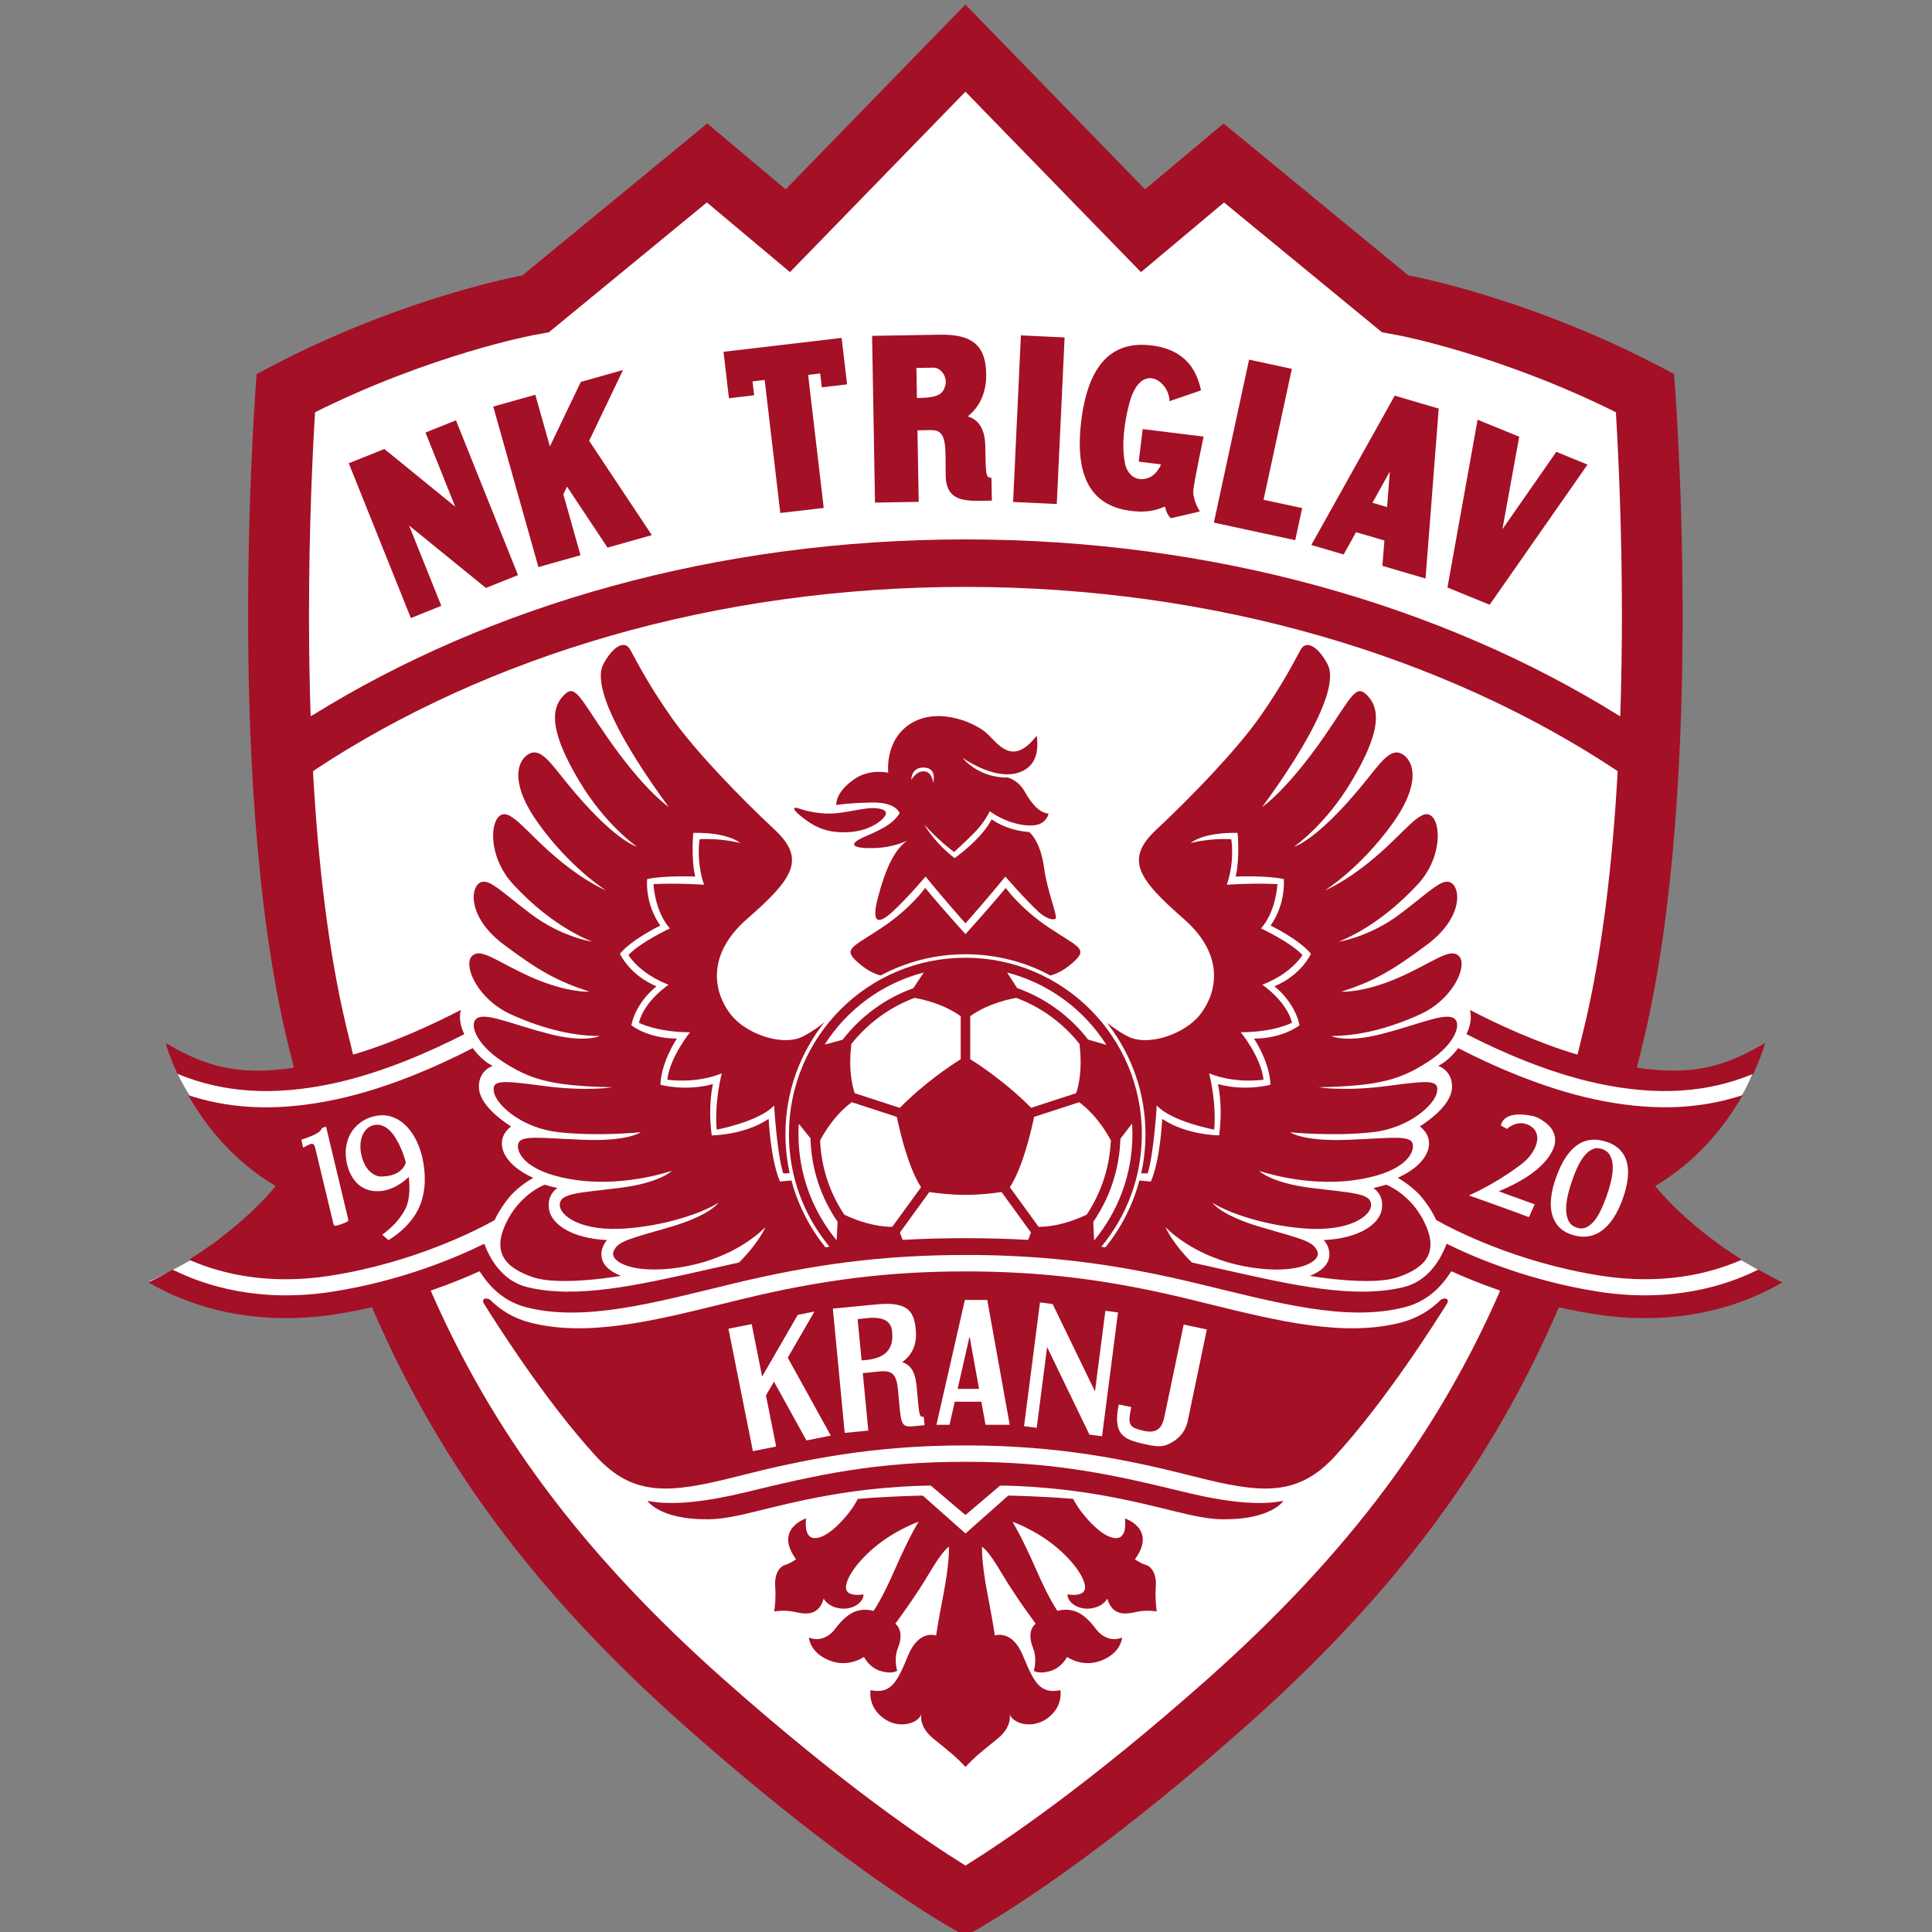 <?xml version="1.0" encoding="UTF-8"?>
<svg xmlns="http://www.w3.org/2000/svg" width="50" height="50" viewBox="0 0 50 50" fill="none">
  <rect x="0" y="0" width="50" height="50" fill="#808080" stroke="none"/>
  <g clip-path="url(#clip0_13414_1235)">
    <mask id="mask0_13414_1235" style="mask-type:luminance" maskUnits="userSpaceOnUse" x="2" y="-6" width="47" height="66">
      <path d="M48.481 -6H2V59.719H48.481V-6Z" fill="white"></path>
    </mask>
    <g mask="url(#mask0_13414_1235)">
      <path d="M44.964 28.444L43.575 29.833L42.741 30.667L43.112 31.963L45.056 32.611L45.704 32.981L44.593 33.722L41.167 33.907L40.334 33.63C39.902 33.877 39.001 34.37 38.852 34.37C38.704 34.37 35.211 34.926 33.482 35.204H20.334L9.871 33.722L5.982 33.63L3.853 33.167C4.254 32.981 5.112 32.556 5.334 32.333C5.556 32.111 5.982 31.87 6.167 31.778L8.019 30.852L7.464 29.741L4.964 28.444C4.809 28.198 4.501 27.667 4.501 27.518L5.334 27.796L7.464 27.982L8.204 27.611L7.464 23.907L7.093 20.018L8.019 19.648L12.093 17.333L15.519 15.759L21.075 14.37L28.575 14.833L33.945 15.759L42.464 19.185L41.908 27.333L42.371 27.982L45.427 27.611C45.303 27.92 45.038 28.518 44.964 28.444Z" fill="white"></path>
      <path d="M20.187 30.579C19.942 30.022 19.892 28.957 19.892 28.957C19.254 29.384 18.419 29.383 18.419 29.383C18.316 28.584 18.451 28.056 18.451 28.056C17.731 28.253 17.092 28.073 17.092 28.073C17.109 27.483 17.518 26.878 17.518 26.878C16.764 26.878 16.339 26.534 16.339 26.534C16.47 25.911 16.99 25.526 16.99 25.526C16.286 25.231 16.044 24.683 16.044 24.683C16.355 24.306 17.088 23.954 17.088 23.954C16.678 23.365 16.748 22.751 16.748 22.751C17.186 22.652 17.992 22.685 17.992 22.685C17.878 22.194 17.943 21.555 17.943 21.555C18.86 21.538 19.155 21.817 19.155 21.817C19.155 21.817 18.664 21.686 18.106 21.719C18.106 21.719 18.008 22.275 18.221 22.897C18.221 22.897 17.533 22.848 16.911 22.881C16.911 22.881 16.944 23.585 17.337 24.028C17.337 24.028 16.592 24.372 16.264 24.715C16.264 24.715 16.534 25.19 17.304 25.485C17.304 25.485 16.682 25.894 16.534 26.468C16.534 26.468 16.992 26.714 17.86 26.714C17.86 26.714 17.337 27.352 17.271 27.942C17.271 27.942 18.008 28.056 18.679 27.778C18.679 27.778 18.483 28.515 18.548 29.235C18.548 29.235 19.654 29.027 20.034 28.609C20.034 28.609 20.104 29.825 20.268 30.366C20.268 30.366 20.311 30.368 20.383 30.366L20.436 30.358C20.365 30.034 20.327 29.697 20.327 29.352C20.327 28.252 20.709 27.24 21.347 26.443L21.246 26.529C21.049 26.673 20.851 26.8 20.694 26.86C20.185 27.053 19.31 26.754 18.917 26.262C18.525 25.771 18.201 24.772 19.335 23.781C20.515 22.749 20.874 22.243 20.048 21.472C19.188 20.67 17.992 19.442 17.37 18.557C16.748 17.673 16.437 17.034 16.305 16.805C16.174 16.575 15.883 16.692 15.618 17.182C15.306 17.755 16.092 19.229 17.305 20.883C17.305 20.883 16.683 20.474 15.716 19.081C14.97 18.006 14.881 17.656 14.554 18.033C14.226 18.41 14.291 19.032 14.979 20.194C15.667 21.357 16.486 21.914 16.486 21.914C16.486 21.914 15.893 21.767 14.668 20.26C14.242 19.736 13.98 19.326 13.668 19.523C13.357 19.72 13.217 20.315 13.931 21.308C14.766 22.471 15.683 23.044 15.683 23.044C15.683 23.044 14.982 22.766 14.046 21.881C13.44 21.308 13.128 20.898 12.899 21.144C12.669 21.39 12.686 22.242 13.276 22.88C13.865 23.519 14.569 24.059 15.323 24.37C15.323 24.37 14.537 24.256 13.734 23.65C12.932 23.044 12.62 22.683 12.391 22.864C12.162 23.044 12.146 23.781 13.046 24.452C13.947 25.124 14.405 25.386 15.257 25.665C15.257 25.665 14.684 25.698 13.783 25.304C12.882 24.911 12.441 24.502 12.211 24.747C11.982 24.993 12.359 25.861 13.227 26.254C14.095 26.647 14.864 26.811 15.519 26.811C15.519 26.811 15.15 26.997 14.226 26.761C13.302 26.526 12.637 26.221 12.375 26.336C12.113 26.451 12.293 27.007 12.997 27.466C13.701 27.925 14.225 28.105 15.846 28.138C15.846 28.138 15.191 28.252 14.078 28.105C12.964 27.957 12.719 27.941 12.784 28.269C12.85 28.597 13.505 29.197 14.455 29.301C15.503 29.416 16.583 29.301 16.583 29.301C16.583 29.301 16.256 29.547 15.077 29.497C13.898 29.448 13.439 29.366 13.406 29.629C13.373 29.891 13.701 30.382 14.962 30.546C16.223 30.71 17.386 30.3 17.386 30.3C17.386 30.3 17.091 30.611 16.043 30.742C14.995 30.873 14.504 30.873 14.487 31.168C14.471 31.463 15.044 31.889 16.24 31.79C17.436 31.692 18.352 31.299 18.598 31.119C18.598 31.119 18.401 31.447 17.337 31.757C16.273 32.068 15.995 32.117 15.88 32.38C15.765 32.642 16.355 32.985 17.567 32.805C18.778 32.625 19.516 32.052 19.81 31.757C19.81 31.757 19.66 32.127 19.169 32.63L19.12 32.675C19.02 32.696 18.919 32.719 18.817 32.742L18.291 32.86C16.486 33.266 14.929 33.617 13.658 33.314C13.059 33.171 12.729 32.678 12.553 32.241L12.534 32.188C11.808 32.546 10.39 33.149 8.609 33.428C6.712 33.724 5.311 33.273 4.508 32.877L4.462 32.86C4.267 32.971 4.061 33.081 3.844 33.189L3.898 33.219C4.702 33.686 6.356 34.376 8.7 34.01C9.021 33.96 9.329 33.9 9.625 33.833L9.655 33.895C11.287 37.669 13.685 41.09 17.714 44.662C22.334 48.758 24.985 50.099 24.985 50.099C24.985 50.099 27.636 48.758 32.256 44.662C36.288 41.086 38.686 37.664 40.319 33.887L40.349 33.834C40.644 33.9 40.952 33.96 41.271 34.01C43.628 34.379 45.289 33.678 46.087 33.211L46.125 33.187C45.908 33.08 45.702 32.969 45.507 32.857L45.468 32.874C44.667 33.271 43.264 33.724 41.362 33.428C39.601 33.152 38.195 32.559 37.462 32.2L37.439 32.188C37.267 32.637 36.937 33.166 36.312 33.314C35.042 33.616 33.483 33.266 31.68 32.86L31.154 32.742C31.064 32.722 30.975 32.703 30.887 32.683L30.848 32.676C30.321 32.151 30.161 31.757 30.161 31.757C30.456 32.052 31.193 32.625 32.405 32.806C33.616 32.986 34.206 32.642 34.092 32.38C33.977 32.118 33.698 32.069 32.634 31.758C31.57 31.447 31.374 31.12 31.374 31.12C31.619 31.3 32.537 31.693 33.732 31.791C34.927 31.889 35.501 31.463 35.484 31.169C35.468 30.874 34.977 30.874 33.928 30.743C32.88 30.611 32.586 30.301 32.586 30.301C32.586 30.301 33.748 30.711 35.01 30.547C36.27 30.383 36.598 29.892 36.565 29.629C36.533 29.367 36.074 29.449 34.895 29.498C33.715 29.547 33.388 29.302 33.388 29.302C33.388 29.302 34.469 29.416 35.517 29.302C36.466 29.198 37.122 28.597 37.188 28.27C37.253 27.942 37.007 27.958 35.894 28.106C34.78 28.253 34.125 28.138 34.125 28.138C35.746 28.106 36.27 27.925 36.974 27.467C37.679 27.008 37.859 26.451 37.597 26.337C37.334 26.222 36.671 26.526 35.746 26.762C34.822 26.998 34.452 26.811 34.452 26.811C35.107 26.811 35.877 26.648 36.745 26.255C37.613 25.861 37.989 24.994 37.761 24.748C37.532 24.502 37.089 24.912 36.188 25.305C35.288 25.698 34.715 25.666 34.715 25.666C35.566 25.387 36.024 25.125 36.925 24.453C37.826 23.782 37.81 23.045 37.58 22.865C37.351 22.684 37.04 23.045 36.237 23.651C35.435 24.256 34.649 24.371 34.649 24.371C35.402 24.06 36.106 23.52 36.696 22.881C37.285 22.242 37.301 21.391 37.073 21.145C36.843 20.899 36.533 21.309 35.926 21.882C34.99 22.767 34.288 23.045 34.288 23.045C34.288 23.045 35.206 22.472 36.041 21.309C36.754 20.316 36.614 19.72 36.303 19.524C35.992 19.327 35.73 19.737 35.304 20.261C34.079 21.767 33.486 21.915 33.486 21.915C33.486 21.915 34.305 21.358 34.992 20.195C35.68 19.032 35.746 18.41 35.418 18.033C35.09 17.657 35.001 18.007 34.256 19.082C33.289 20.474 32.667 20.883 32.667 20.883C33.879 19.229 34.665 17.756 34.354 17.183C34.089 16.693 33.797 16.577 33.666 16.805C33.535 17.035 33.224 17.674 32.602 18.558C31.979 19.442 30.783 20.67 29.924 21.473C29.098 22.244 29.457 22.75 30.637 23.782C31.77 24.773 31.448 25.772 31.054 26.263C30.662 26.754 29.787 27.053 29.278 26.861C29.104 26.794 28.876 26.644 28.658 26.478L28.693 26.53C29.29 27.313 29.645 28.291 29.645 29.352C29.645 29.7 29.606 30.039 29.534 30.366H29.587C29.659 30.367 29.703 30.366 29.703 30.366C29.867 29.825 29.936 28.609 29.936 28.609C30.317 29.027 31.423 29.235 31.423 29.235C31.488 28.515 31.292 27.778 31.292 27.778C31.963 28.056 32.7 27.942 32.7 27.942C32.634 27.352 32.111 26.714 32.111 26.714C32.978 26.714 33.437 26.468 33.437 26.468C33.289 25.895 32.667 25.485 32.667 25.485C33.437 25.19 33.707 24.715 33.707 24.715C33.379 24.371 32.634 24.028 32.634 24.028C33.028 23.586 33.06 22.881 33.06 22.881C32.438 22.848 31.75 22.897 31.75 22.897C31.963 22.275 31.865 21.719 31.865 21.719C31.308 21.686 30.816 21.817 30.816 21.817C30.816 21.817 31.111 21.538 32.028 21.555C32.028 21.555 32.093 22.193 31.979 22.685C31.979 22.685 32.785 22.652 33.223 22.751C33.223 22.751 33.292 23.365 32.883 23.954C32.883 23.954 33.616 24.306 33.927 24.683C33.927 24.683 33.686 25.232 32.981 25.526C32.981 25.526 33.501 25.911 33.632 26.534C33.632 26.534 33.206 26.878 32.453 26.878C32.453 26.878 32.863 27.483 32.879 28.073C32.879 28.073 32.24 28.253 31.52 28.056C31.52 28.056 31.655 28.585 31.552 29.383C31.552 29.383 30.717 29.383 30.078 28.957C30.078 28.957 30.029 30.022 29.784 30.579C29.784 30.579 29.665 30.57 29.501 30.552L29.488 30.547C29.319 31.189 29.015 31.777 28.61 32.278L28.584 32.276C28.556 32.273 28.529 32.269 28.501 32.266L28.513 32.251C29.162 31.462 29.551 30.453 29.551 29.352C29.551 26.831 27.506 24.786 24.984 24.786C22.462 24.786 20.418 26.83 20.418 29.352C20.418 30.441 20.799 31.44 21.435 32.225L21.466 32.265C21.431 32.269 21.396 32.274 21.361 32.279L21.333 32.243C20.942 31.75 20.649 31.176 20.483 30.55L20.187 30.577L20.187 30.579Z" fill="#A41026"></path>
      <path d="M24.986 32.478C27.147 32.478 28.941 32.724 30.98 33.215C33.018 33.706 34.837 34.222 36.359 33.829C36.924 33.683 37.303 33.312 37.556 32.901L37.583 32.91C37.921 33.062 38.337 33.233 38.82 33.399L38.797 33.464C37.258 36.962 35.007 40.123 31.214 43.486C28.183 46.174 26.03 47.633 24.986 48.281C23.942 47.633 21.789 46.173 18.757 43.486C14.958 40.118 12.706 36.952 11.167 33.447L11.146 33.401C11.64 33.231 12.065 33.056 12.407 32.901L12.452 32.958C12.705 33.346 13.074 33.69 13.612 33.83C15.135 34.223 16.953 33.707 18.992 33.215C21.031 32.724 22.824 32.479 24.986 32.479V32.478Z" fill="white"></path>
      <path d="M11.922 26.155C11.889 26.305 11.894 26.503 12.007 26.746L12.015 26.765C11.162 27.201 9.901 27.765 8.624 28.039C7.051 28.377 5.766 28.271 4.623 27.803L4.591 27.792C4.436 27.453 4.34 27.173 4.288 27L4.326 27.017C5.3 27.576 6.099 27.846 7.562 27.64L7.605 27.633C7.545 27.395 7.486 27.153 7.428 26.91C5.791 20.032 6.642 9.682 6.642 9.682C10.245 7.716 13.52 7.127 13.52 7.127L18.302 3.196L20.333 4.9L24.984 0.118L29.634 4.9L31.665 3.196L36.447 7.127C36.447 7.127 39.722 7.716 43.325 9.682C43.325 9.682 44.176 20.032 42.539 26.91C42.483 27.145 42.426 27.379 42.368 27.611L42.363 27.633C43.852 27.85 44.657 27.582 45.639 27.018L45.682 26.992C45.63 27.165 45.533 27.45 45.375 27.796L45.352 27.8C44.207 28.27 42.92 28.378 41.343 28.038C40.076 27.766 38.824 27.209 37.971 26.773L37.951 26.765C38.078 26.504 38.081 26.295 38.042 26.139L38.075 26.155C38.758 26.508 39.765 26.978 40.823 27.293L40.833 27.265C40.892 27.027 40.951 26.787 41.009 26.545C41.483 24.552 41.739 22.232 41.865 19.965L41.835 19.936C37.383 16.989 31.467 15.189 24.982 15.189C18.497 15.189 12.612 16.98 8.165 19.913L8.1 19.965C8.226 22.232 8.482 24.552 8.956 26.545C9.015 26.796 9.076 27.044 9.137 27.29L9.185 27.28C10.246 26.96 11.254 26.486 11.928 26.136L11.919 26.155H11.922Z" fill="#A41026"></path>
      <path d="M37.168 31.572C37.075 31.367 36.945 31.173 36.809 31.004C36.563 30.697 36.171 30.48 36.171 30.48C36.171 30.48 36.875 30.202 36.973 29.694C37.042 29.339 36.744 29.154 36.744 29.154C37.072 28.941 37.579 28.548 37.579 28.122C37.579 27.696 37.218 27.582 37.218 27.582C37.218 27.582 37.468 27.488 37.736 27.126L37.749 27.131C38.624 27.58 39.926 28.162 41.258 28.448C42.676 28.753 43.916 28.725 45.064 28.353L45.099 28.341C44.66 29.118 43.948 30.035 42.836 30.693C42.836 30.693 43.562 31.645 45.079 32.601L45.043 32.616C44.277 32.949 43.052 33.269 41.426 33.015C39.231 32.672 37.588 31.808 37.207 31.595L37.167 31.572L37.168 31.572Z" fill="#A41026"></path>
      <path d="M4.963 32.632C5.731 32.959 6.943 33.266 8.545 33.016C10.711 32.677 12.34 31.831 12.749 31.605L12.803 31.574C12.896 31.368 13.027 31.175 13.162 31.005C13.408 30.697 13.801 30.481 13.801 30.481C13.801 30.481 13.097 30.202 12.998 29.695C12.93 29.34 13.228 29.155 13.228 29.155C12.9 28.942 12.393 28.549 12.393 28.123C12.393 27.697 12.752 27.583 12.752 27.583C12.752 27.583 12.521 27.496 12.265 27.167L12.234 27.125C11.359 27.576 10.052 28.162 8.713 28.449C7.308 28.751 6.078 28.727 4.94 28.365L4.873 28.346C5.313 29.123 6.024 30.038 7.134 30.694C7.134 30.694 6.41 31.643 4.898 32.598L4.962 32.633L4.963 32.632Z" fill="#A41026"></path>
      <path d="M8.298 29.252L8.337 29.192L8.437 29.154L9.009 31.543C9.019 31.582 9.007 31.609 8.973 31.624C8.95 31.635 8.924 31.646 8.897 31.657C8.869 31.668 8.843 31.677 8.817 31.686C8.791 31.695 8.768 31.703 8.746 31.708C8.724 31.714 8.708 31.718 8.696 31.721C8.661 31.73 8.639 31.714 8.629 31.673L8.168 29.752C8.137 29.602 8.101 29.576 8.001 29.622C7.901 29.667 7.847 29.702 7.847 29.702L7.797 29.495C7.797 29.495 8.224 29.368 8.297 29.252H8.298Z" fill="white"></path>
      <path d="M10.502 30.079C10.488 30.027 10.472 29.974 10.453 29.918C10.425 29.833 10.392 29.749 10.353 29.667C10.315 29.585 10.272 29.506 10.225 29.431C10.178 29.356 10.126 29.293 10.068 29.241C10.011 29.188 9.95 29.151 9.885 29.128C9.82 29.104 9.75 29.101 9.676 29.119C9.595 29.138 9.53 29.174 9.48 29.227C9.429 29.28 9.392 29.344 9.367 29.416C9.342 29.489 9.328 29.568 9.328 29.652C9.326 29.737 9.335 29.821 9.356 29.903C9.405 30.11 9.491 30.26 9.616 30.355C9.687 30.41 9.772 30.45 9.868 30.448C10.441 30.44 10.502 30.079 10.502 30.079H10.502ZM10.053 32.095L9.891 31.953C9.891 31.953 10.303 31.682 10.502 31.262C10.559 31.141 10.584 31.002 10.593 30.851C10.6 30.725 10.595 30.594 10.578 30.458C10.578 30.458 10.139 30.921 9.606 30.813C9.503 30.792 9.409 30.756 9.328 30.697C9.246 30.64 9.176 30.562 9.117 30.465C9.057 30.369 9.013 30.258 8.982 30.132C8.947 29.981 8.937 29.838 8.955 29.701C8.973 29.565 9.014 29.441 9.075 29.332C9.138 29.223 9.221 29.13 9.324 29.053C9.427 28.976 9.545 28.922 9.68 28.889C9.834 28.853 9.978 28.854 10.111 28.893C10.245 28.933 10.365 29.002 10.471 29.099C10.577 29.196 10.669 29.316 10.747 29.461C10.823 29.604 10.883 29.762 10.924 29.934C10.976 30.152 10.999 30.368 10.993 30.582C10.986 30.797 10.946 30.994 10.877 31.175C10.658 31.758 10.053 32.094 10.053 32.094" fill="white"></path>
      <path d="M39.53 29.103C39.244 28.982 38.999 29.216 38.999 29.216L38.845 29.131C38.845 29.131 38.869 28.711 39.673 28.884C39.8 28.911 39.899 28.981 39.981 29.041C40.063 29.101 40.126 29.166 40.17 29.238C40.213 29.309 40.238 29.384 40.245 29.462C40.251 29.541 40.243 29.622 40.21 29.7C40.151 29.844 39.947 30.355 38.786 30.831L39.717 31.169C39.701 31.206 39.685 31.242 39.669 31.277C39.649 31.323 39.63 31.364 39.614 31.401C39.597 31.437 39.585 31.465 39.577 31.483C39.57 31.494 39.561 31.497 39.549 31.494C39.455 31.458 39.377 31.429 39.315 31.405C39.253 31.382 39.197 31.362 39.148 31.344L38.539 31.124C38.488 31.106 38.077 30.959 38.014 30.937C38.014 30.937 38.632 30.677 39.281 30.198C39.408 30.106 39.518 30.016 39.595 29.914C39.895 29.522 39.818 29.223 39.531 29.101L39.53 29.103Z" fill="white"></path>
      <path d="M41.466 29.738C41.378 29.706 41.296 29.706 41.223 29.738C41.148 29.769 41.08 29.822 41.017 29.896C40.954 29.969 40.897 30.059 40.845 30.166C40.792 30.273 40.745 30.387 40.702 30.508C40.654 30.642 40.613 30.776 40.581 30.911C40.548 31.046 40.532 31.17 40.531 31.286C40.53 31.401 40.55 31.501 40.59 31.587C40.631 31.673 40.7 31.734 40.799 31.769C40.887 31.801 40.969 31.8 41.045 31.767C41.12 31.735 41.189 31.68 41.252 31.604C41.316 31.529 41.373 31.436 41.426 31.327C41.478 31.218 41.526 31.104 41.569 30.984C41.617 30.851 41.657 30.718 41.689 30.584C41.721 30.451 41.738 30.327 41.738 30.214C41.738 30.102 41.718 30.003 41.676 29.918C41.636 29.834 41.565 29.774 41.467 29.739L41.466 29.738ZM41.613 29.562C41.746 29.61 41.853 29.678 41.934 29.767C42.017 29.856 42.074 29.962 42.105 30.087C42.137 30.212 42.143 30.352 42.124 30.51C42.105 30.668 42.063 30.839 41.997 31.024C41.925 31.224 41.842 31.394 41.748 31.534C41.654 31.675 41.55 31.784 41.436 31.862C41.322 31.94 41.198 31.987 41.066 32.001C40.935 32.015 40.796 31.996 40.651 31.945C40.517 31.896 40.41 31.827 40.33 31.736C40.249 31.646 40.194 31.536 40.163 31.41C40.131 31.284 40.126 31.141 40.145 30.982C40.163 30.824 40.206 30.652 40.273 30.467C40.567 29.649 41.013 29.347 41.613 29.562Z" fill="white"></path>
      <path d="M8.039 18.533C8.009 17.635 7.997 16.759 7.997 15.931C7.997 13.646 8.089 11.721 8.153 10.669C11.162 9.171 13.775 8.679 13.803 8.673L14.204 8.6C14.204 8.6 17.038 6.271 18.294 5.239C18.809 5.672 20.444 7.042 20.444 7.042L21.462 5.996C21.462 5.996 23.692 3.703 24.985 2.373C26.28 3.703 29.528 7.043 29.528 7.043C29.528 7.043 31.163 5.672 31.678 5.24C32.934 6.272 35.766 8.6 35.766 8.6L36.169 8.673C36.197 8.679 38.809 9.171 41.819 10.669C41.882 11.721 41.975 13.645 41.975 15.931C41.975 16.762 41.962 17.64 41.932 18.54L41.894 18.517C37.325 15.674 31.426 13.96 24.986 13.96C18.546 13.96 12.678 15.665 8.114 18.495L8.04 18.531L8.039 18.533Z" fill="white"></path>
      <path d="M24.986 45.73C25.219 45.473 25.427 45.313 25.821 44.993C26.214 44.674 26.128 44.355 26.128 44.355C26.189 44.588 26.693 44.773 27.11 44.466C27.528 44.159 27.442 43.741 27.442 43.741C26.914 43.852 26.755 43.532 26.472 42.844C26.189 42.157 25.747 42.328 25.747 42.328C25.747 42.328 25.711 42.058 25.551 41.223C25.391 40.388 25.416 40.032 25.416 40.032C25.416 40.032 25.551 40.081 25.919 40.707C26.288 41.333 26.804 42.021 26.804 42.021C26.681 42.119 26.607 42.328 26.73 42.635C26.853 42.942 26.755 43.237 26.755 43.237C26.755 43.237 26.866 43.335 27.173 43.249C27.48 43.164 27.615 42.881 27.615 42.881C27.615 42.881 28.02 43.176 28.523 42.967C29.027 42.758 29.039 42.378 29.039 42.378C29.039 42.378 28.831 42.488 28.585 42.353C28.339 42.218 28.352 42.058 28.032 41.813C27.713 41.567 27.369 41.691 27.369 41.691C27.369 41.691 27.163 41.417 26.816 40.622C26.435 39.75 26.202 39.382 26.202 39.382C26.202 39.382 26.804 39.591 27.344 40.045C27.884 40.499 28.142 40.966 28.068 41.151C27.995 41.335 27.626 41.261 27.626 41.261C27.626 41.482 27.909 41.655 28.192 41.63C28.548 41.599 28.658 41.372 28.658 41.372C28.793 41.863 29.198 41.762 29.408 41.716C29.69 41.655 29.936 41.704 29.936 41.704C29.936 41.704 29.887 41.385 29.912 41.053C29.937 40.721 29.79 40.537 29.654 40.5C29.519 40.464 29.372 40.353 29.372 40.353C29.949 39.567 29.114 39.297 29.114 39.297C29.188 39.997 28.733 39.886 28.328 39.505C27.923 39.124 27.776 38.792 27.776 38.792C26.953 38.719 26.093 38.706 26.093 38.706L24.987 39.686L23.882 38.706C23.882 38.706 23.022 38.719 22.199 38.792C22.199 38.792 22.051 39.124 21.646 39.505C21.241 39.886 20.787 39.996 20.86 39.297C20.86 39.297 20.025 39.567 20.602 40.353C20.602 40.353 20.455 40.464 20.32 40.5C20.185 40.537 20.037 40.721 20.062 41.053C20.087 41.385 20.038 41.704 20.038 41.704C20.038 41.704 20.284 41.655 20.567 41.716C20.776 41.762 21.181 41.864 21.316 41.372C21.316 41.372 21.426 41.599 21.783 41.63C22.065 41.654 22.348 41.482 22.348 41.261C22.348 41.261 21.98 41.335 21.906 41.151C21.833 40.966 22.09 40.499 22.631 40.045C23.171 39.591 23.773 39.382 23.773 39.382C23.773 39.382 23.539 39.75 23.158 40.622C22.811 41.417 22.605 41.691 22.605 41.691C22.605 41.691 22.261 41.568 21.942 41.813C21.623 42.059 21.635 42.218 21.389 42.353C21.143 42.488 20.935 42.378 20.935 42.378C20.935 42.378 20.948 42.758 21.451 42.967C21.954 43.175 22.36 42.881 22.36 42.881C22.36 42.881 22.495 43.164 22.801 43.249C23.108 43.335 23.219 43.237 23.219 43.237C23.219 43.237 23.121 42.942 23.243 42.635C23.366 42.328 23.293 42.119 23.17 42.021C23.17 42.021 23.686 41.333 24.054 40.707C24.423 40.081 24.558 40.032 24.558 40.032C24.558 40.032 24.582 40.388 24.423 41.223C24.263 42.058 24.226 42.328 24.226 42.328C24.226 42.328 23.784 42.157 23.502 42.844C23.219 43.532 23.06 43.851 22.531 43.741C22.531 43.741 22.445 44.159 22.863 44.466C23.281 44.773 23.784 44.588 23.846 44.355C23.846 44.355 23.76 44.674 24.153 44.993C24.546 45.313 24.755 45.473 24.988 45.73H24.986Z" fill="#A41026"></path>
      <path d="M24.986 37.407C27.377 37.407 29.162 37.767 30.898 38.21C32.633 38.653 33.576 38.745 34.549 37.686C35.87 36.248 37.19 34.153 37.451 33.732C37.481 33.684 37.477 33.617 37.415 33.608C37.362 33.6 37.304 33.623 37.284 33.642C37.021 33.903 36.686 34.116 36.26 34.226C34.788 34.609 33.082 34.19 31.278 33.746L30.769 33.621C28.699 33.118 26.969 32.904 24.986 32.904C23.002 32.904 21.273 33.118 19.203 33.621L18.694 33.746C16.889 34.19 15.184 34.609 13.711 34.226C13.286 34.116 12.951 33.903 12.687 33.642C12.668 33.623 12.61 33.6 12.557 33.608C12.495 33.617 12.491 33.683 12.521 33.732C12.782 34.153 14.102 36.248 15.423 37.686C16.396 38.746 17.338 38.653 19.074 38.21C20.81 37.768 22.595 37.407 24.986 37.407Z" fill="#A41026"></path>
      <path d="M25.882 38.447C25.882 38.447 27.091 38.441 28.56 38.705C30.132 38.987 30.894 39.311 31.642 39.319C32.908 39.332 33.215 38.841 33.215 38.841C32.584 38.974 31.676 38.863 30.673 38.619C28.855 38.177 27.356 37.831 24.986 37.831C22.616 37.831 21.117 38.177 19.299 38.619C18.295 38.863 17.387 38.973 16.757 38.841C16.757 38.841 17.064 39.332 18.329 39.319C19.078 39.312 19.84 38.987 21.412 38.705C22.88 38.441 24.089 38.447 24.089 38.447L24.986 39.209L25.883 38.447H25.882Z" fill="#A41026"></path>
      <path d="M22.468 20.92C22.15 20.952 21.743 21.068 21.399 21.055C21.055 21.043 20.81 20.969 20.662 20.92C20.515 20.871 20.478 20.933 20.797 21.178C21.117 21.424 21.448 21.571 21.988 21.534C22.529 21.497 22.873 21.214 22.922 21.079C22.971 20.944 22.714 20.895 22.468 20.919V20.92Z" fill="#A41026"></path>
      <path d="M23.917 19.864C23.573 19.852 23.585 20.183 23.585 20.183C23.585 20.183 23.708 19.95 23.917 19.962C24.126 19.975 24.151 20.257 24.151 20.257C24.151 20.257 24.262 19.877 23.917 19.865V19.864ZM26.89 23.61C26.52 23.267 26.018 22.685 26.018 22.685C25.576 23.233 24.986 23.897 24.986 23.897C24.986 23.897 24.396 23.233 23.954 22.685C23.954 22.685 23.457 23.272 23.082 23.61C22.71 23.946 22.546 23.88 22.726 23.209C22.906 22.538 23.119 22.014 23.479 21.752C23.479 21.752 23.152 21.932 22.628 21.948C22.104 21.965 21.874 21.866 22.415 21.637C22.955 21.407 23.131 21.276 23.283 21.047C23.283 21.047 23.201 20.752 22.546 20.769C21.891 20.785 21.645 20.834 21.645 20.834C21.645 20.834 21.596 20.527 22.099 20.171C22.511 19.88 22.988 19.999 22.988 19.999C22.988 19.999 22.885 19.127 23.598 18.709C24.311 18.292 25.244 18.709 25.539 18.98C25.834 19.25 26.202 19.852 26.828 19.041C26.828 19.041 26.939 19.581 26.62 19.852C26.3 20.122 25.735 20.147 24.913 19.618C24.913 19.618 25.318 20.134 26.079 20.122C26.079 20.122 26.35 20.183 26.522 20.49C26.694 20.797 26.903 21.043 27.137 21.055C27.137 21.055 27.1 21.264 26.866 21.338C26.633 21.411 26.093 21.338 25.613 20.994C25.613 20.994 25.497 21.269 25.208 21.559C24.913 21.854 24.692 22.05 24.692 22.05C24.692 22.05 24.287 21.755 23.919 21.337C23.919 21.337 24.165 21.791 24.705 22.209C24.705 22.209 25.418 21.705 25.663 21.202C25.663 21.202 26.019 21.485 26.633 21.534C26.633 21.534 26.925 21.733 27.026 22.491C27.1 23.044 27.371 23.708 27.322 23.769C27.272 23.83 27.064 23.769 26.891 23.609" fill="#A41026"></path>
      <path d="M16.076 33.018C16.076 33.018 14.488 33.297 13.784 33.051C13.079 32.805 12.677 32.408 13.161 31.528C13.522 30.873 14.095 30.66 14.095 30.66C14.095 30.66 14.303 30.72 14.428 30.747C14.428 30.747 14.144 30.906 14.209 31.298C14.274 31.691 14.809 32.052 15.712 32.093C15.712 32.093 15.502 32.297 15.584 32.593C15.666 32.888 16.075 33.018 16.075 33.018H16.076Z" fill="#A41026"></path>
      <path d="M33.894 33.018C33.894 33.018 35.482 33.297 36.186 33.051C36.89 32.805 37.292 32.408 36.808 31.528C36.448 30.873 35.875 30.66 35.875 30.66C35.875 30.66 35.666 30.72 35.541 30.747C35.541 30.747 35.826 30.906 35.761 31.298C35.695 31.692 35.16 32.052 34.257 32.093C34.257 32.093 34.467 32.297 34.385 32.593C34.303 32.888 33.894 33.018 33.894 33.018H33.894Z" fill="#A41026"></path>
      <path d="M26.421 8.68L26.219 12.991L27.349 13.044L27.552 8.733L26.421 8.68Z" fill="#A41026"></path>
      <path d="M20.921 9.761L21.318 13.145L20.194 13.276L19.794 9.869L19.791 9.833L19.475 9.871L19.517 10.23L18.865 10.306L18.725 9.104L21.781 8.745L21.922 9.947L21.268 10.024L21.226 9.665L20.915 9.702L20.921 9.761Z" fill="#A41026"></path>
      <path d="M30.12 13.12C29.864 13.237 29.576 13.26 29.276 13.223C28.42 13.118 27.776 12.563 27.983 10.89C28.189 9.216 28.948 8.835 29.805 8.94C30.409 9.014 30.907 9.312 31.075 10.069L31.077 10.105L30.267 10.382C30.267 10.382 30.278 10.103 30.031 9.894C29.783 9.686 29.403 9.733 29.218 10.471C29.032 11.209 29.054 11.698 29.114 11.991C29.173 12.283 29.403 12.484 29.72 12.368C29.863 12.317 29.975 12.181 30.048 12.023L30.014 12.014L29.47 11.947L29.573 11.105L31.149 11.299C31.149 11.299 30.92 12.387 30.886 12.661C30.853 12.934 31.053 13.236 31.053 13.236L30.303 13.412C30.303 13.412 30.192 13.322 30.152 13.114L30.121 13.119L30.12 13.12Z" fill="#A41026"></path>
      <path d="M11.781 13.113L11.012 11.194L11.8 10.878L13.406 14.883L12.575 15.216L10.587 13.6L11.421 15.679L10.633 15.995L9.026 11.989L9.947 11.62L11.781 13.113Z" fill="#A41026"></path>
      <path d="M16.124 9.576L15.031 9.884L14.231 11.554L13.854 10.216L12.765 10.522L13.934 14.676L15.023 14.369L14.579 12.792L14.674 12.593L15.723 14.172L16.869 13.849L15.247 11.408L16.124 9.576Z" fill="#A41026"></path>
      <path d="M24.1 11.131C24.529 11.124 24.462 11.573 24.474 12.304C24.487 13.034 25.046 12.966 25.669 12.956L25.658 12.366C25.513 12.357 25.512 12.322 25.499 11.543C25.49 11.01 25.244 10.841 25.075 10.787L25.048 10.774C25.418 10.478 25.529 10.056 25.523 9.687C25.512 9.042 25.269 8.638 24.31 8.662L22.57 8.692L22.645 13.007L23.776 12.988L23.744 11.137L24.101 11.13L24.1 11.131ZM23.96 10.291C23.84 10.301 23.73 10.301 23.73 10.301L23.716 9.522L24.155 9.515C24.34 9.504 24.54 9.757 24.458 9.998C24.398 10.199 24.273 10.265 23.959 10.292" fill="#A41026"></path>
      <path d="M33.52 13.98L33.7 13.15L32.724 12.939L32.7 12.937L33.433 9.546L32.326 9.307L31.415 13.525L33.52 13.98Z" fill="#A41026"></path>
      <path d="M40.277 11.694L41.085 12.024L38.552 15.651L37.46 15.205L38.24 10.863L39.317 11.302L38.882 13.697L40.277 11.694Z" fill="#A41026"></path>
      <path d="M35.897 13.123L35.969 12.202L35.519 13.012L35.897 13.123ZM35.094 13.773L34.773 14.35L33.937 14.104L36.095 10.24L37.234 10.574L36.893 14.972L35.776 14.644L35.828 13.988L35.094 13.773Z" fill="#A41026"></path>
      <path d="M22.742 25.232C22.57 25.178 22.397 25.078 22.207 24.912C21.794 24.552 22.058 24.52 22.819 24.011C23.581 23.503 23.944 22.979 23.944 22.979C24.391 23.52 24.986 24.175 24.986 24.175C24.986 24.175 25.582 23.52 26.029 22.979C26.029 22.979 26.392 23.503 27.153 24.011C27.915 24.519 28.178 24.552 27.765 24.912C27.573 25.081 27.398 25.181 27.222 25.235L27.188 25.247C26.533 24.895 25.783 24.696 24.988 24.696C24.192 24.696 23.449 24.894 22.795 25.243L22.744 25.232H22.742Z" fill="#A41026"></path>
      <path d="M29.614 37.033C29.207 36.94 29.18 36.881 29.278 36.415L28.954 36.347C28.78 37.182 29.124 37.266 29.712 37.393C30.061 37.468 30.185 37.415 30.358 37.31C30.545 37.197 30.689 37.012 30.737 36.783L31.233 34.406L30.633 34.28L30.136 36.657C30.083 36.916 29.979 37.107 29.613 37.033L29.614 37.033Z" fill="white"></path>
      <path d="M28.194 37.128L28.521 37.17L28.934 33.966L28.607 33.923L28.338 36.009L27.242 33.748L26.915 33.706L26.502 36.91L26.83 36.952L27.099 34.861L28.194 37.128Z" fill="white"></path>
      <path d="M25.338 35.944L25.092 34.586L24.784 35.944H25.338ZM24.709 36.276L24.574 36.873H24.235L24.971 33.642H25.55L26.131 36.873H25.505L25.397 36.276H24.708" fill="white"></path>
      <path d="M22.195 34.139L22.298 35.207L22.44 35.194C23.073 35.126 23.115 34.743 23.088 34.461C23.061 34.18 22.853 34.073 22.435 34.113L22.195 34.139ZM22.448 37.026L21.861 37.082L21.554 33.866L22.705 33.756C23.512 33.678 23.641 33.967 23.693 34.34C23.729 34.602 23.718 34.97 23.379 35.229L23.346 35.25C23.7 35.371 23.709 35.712 23.746 36.144C23.792 36.66 23.801 36.675 23.907 36.665L23.927 36.884L23.624 36.913C23.287 36.945 23.321 36.816 23.239 35.956C23.186 35.4 22.963 35.468 22.471 35.524L22.329 35.536L22.472 37.027H22.448" fill="white"></path>
      <path d="M19.724 35.624L19.453 34.268L18.852 34.388L19.485 37.556L20.087 37.435L19.823 36.114L20.03 35.757L20.871 37.279L21.501 37.153L20.387 35.137L21.078 33.942L20.646 34.029L19.724 35.624Z" fill="white"></path>
      <path d="M24.043 30.86L23.309 31.871L23.29 31.896C23.306 31.949 23.33 32.013 23.362 32.087H23.382C23.905 32.058 24.436 32.044 24.985 32.044C25.534 32.044 26.077 32.058 26.606 32.088L26.615 32.07C26.643 32.003 26.665 31.944 26.68 31.896L26.665 31.875L25.927 30.86L25.918 30.849C25.733 30.878 25.387 30.923 24.985 30.923C24.582 30.923 24.237 30.878 24.051 30.849L24.042 30.86H24.043Z" fill="white"></path>
      <path d="M23.713 25.833C24.311 25.95 24.678 26.166 24.856 26.295L24.863 26.299V27.412C24.589 27.584 23.905 28.043 23.286 28.672L22.119 28.291C22.052 28.087 21.959 27.676 22.028 27.079L22.03 27.022C22.452 26.488 23.016 26.069 23.665 25.826L23.713 25.832V25.833Z" fill="white"></path>
      <path d="M27.943 27.08C28.012 27.677 27.919 28.087 27.852 28.291L26.685 28.67C26.064 28.04 25.379 27.581 25.107 27.409L25.109 27.402V26.299L25.116 26.295C25.293 26.165 25.659 25.951 26.252 25.834L26.305 25.826C26.951 26.068 27.515 26.484 27.937 27.016L27.944 27.081L27.943 27.08Z" fill="white"></path>
      <path d="M28.744 29.591C28.702 30.262 28.484 30.885 28.136 31.416L28.123 31.434C27.549 31.709 27.107 31.751 26.883 31.75L26.867 31.733L26.142 30.735L26.135 30.725C26.472 30.209 26.691 29.251 26.762 28.905L27.928 28.526C28.11 28.656 28.445 28.951 28.751 29.517L28.744 29.59V29.591Z" fill="white"></path>
      <path d="M21.227 29.586C21.269 30.264 21.49 30.894 21.846 31.429L21.868 31.444C22.433 31.71 22.867 31.751 23.088 31.75L23.107 31.729L23.824 30.743L23.835 30.722C23.5 30.206 23.281 29.25 23.21 28.905L22.045 28.525C21.865 28.654 21.532 28.946 21.227 29.508V29.586H21.227Z" fill="white"></path>
      <path d="M20.733 29.157C20.808 29.252 20.88 29.342 20.942 29.419L20.975 29.451C20.994 30.254 21.25 30.999 21.677 31.62L21.652 32.1C21.036 31.353 20.664 30.396 20.664 29.353C20.664 29.262 20.667 29.171 20.673 29.082L20.733 29.157Z" fill="white"></path>
      <path d="M23.639 25.574C22.91 25.835 22.279 26.299 21.814 26.9L21.785 26.914C21.684 26.942 21.565 26.974 21.437 27.01L21.344 27.03C21.924 26.122 22.835 25.445 23.906 25.168L23.638 25.573L23.639 25.574Z" fill="white"></path>
      <path d="M28.634 27.041C28.053 26.128 27.139 25.446 26.064 25.169L26.324 25.572C27.057 25.832 27.693 26.299 28.16 26.904L28.635 27.042L28.634 27.041Z" fill="white"></path>
      <path d="M28.996 29.469C28.973 30.256 28.723 30.988 28.308 31.6L28.294 31.622C28.299 31.749 28.306 31.91 28.315 32.079L28.32 32.1C28.936 31.353 29.307 30.396 29.307 29.353C29.307 29.26 29.304 29.168 29.299 29.076L28.997 29.469H28.996Z" fill="white"></path>
    </g>
  </g>
  <defs>
    <clipPath id="clip0_13414_1235">
      <rect width="50" height="50" fill="white"></rect>
    </clipPath>
  </defs>
</svg>
